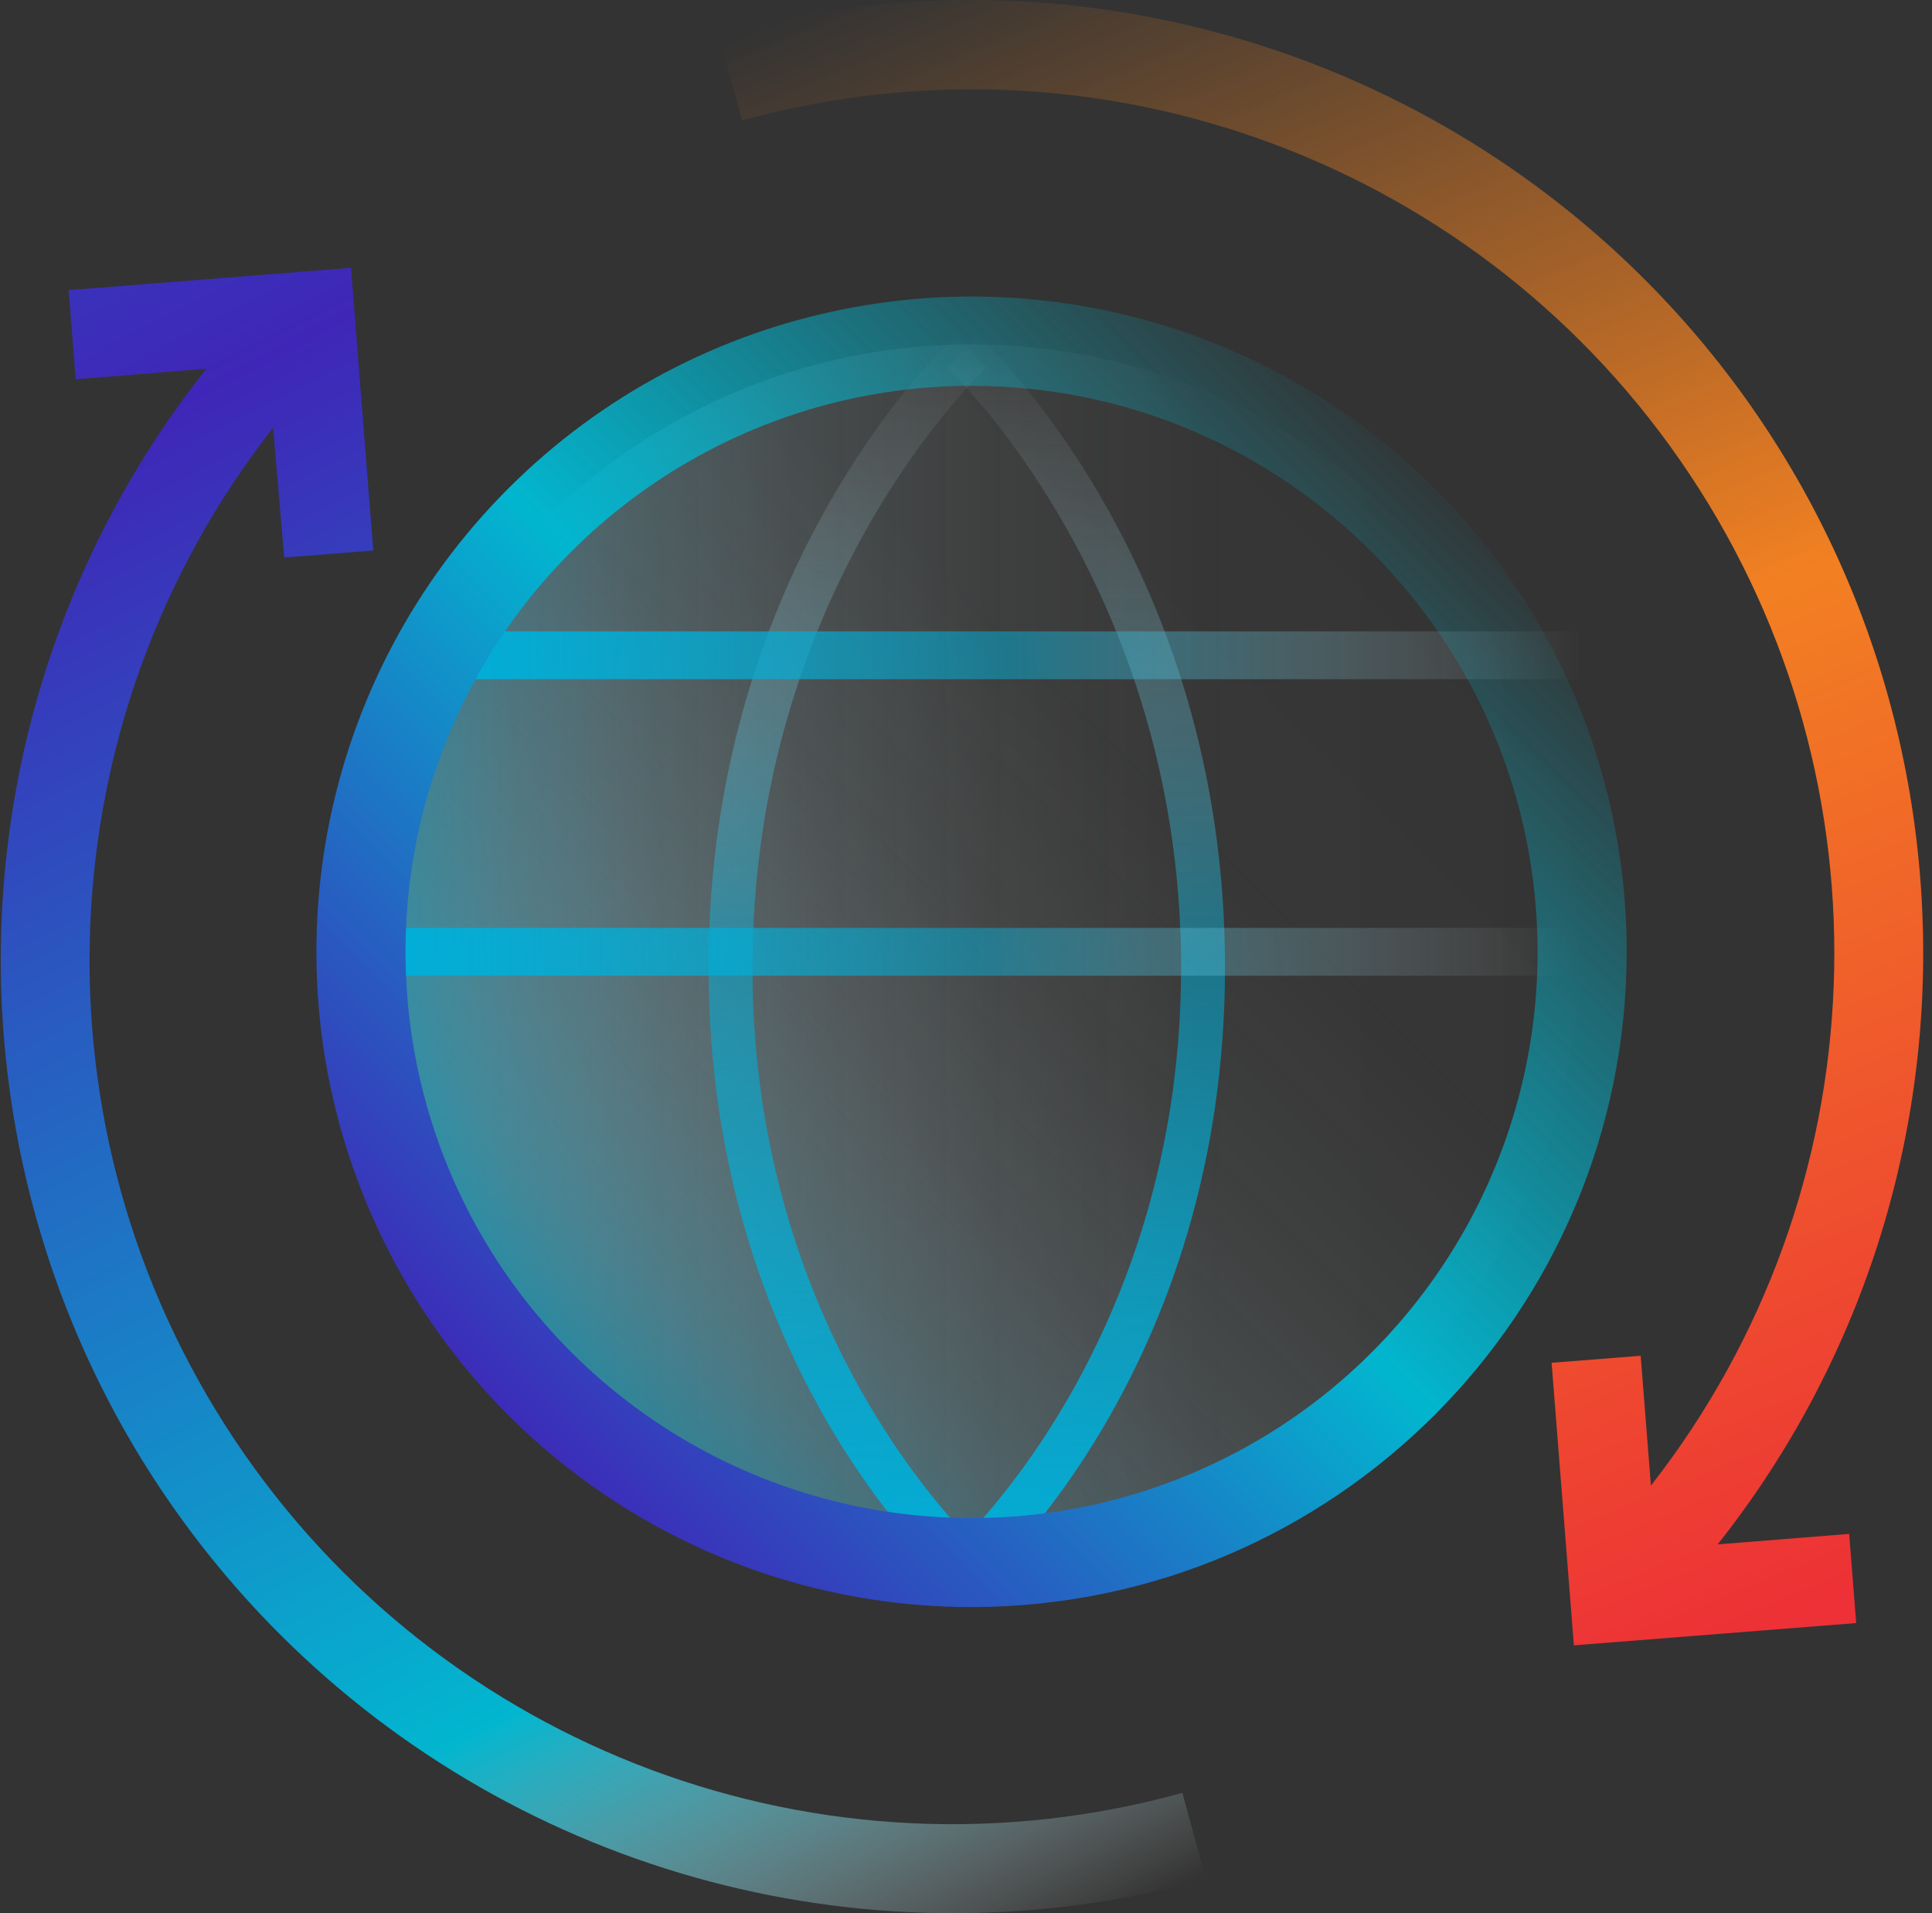 <svg height="200" viewBox="0 0 202 200" width="202" xmlns="http://www.w3.org/2000/svg" xmlns:xlink="http://www.w3.org/1999/xlink"><rect x="0" y="0" width="202" height="200" fill="#333333" stroke="none"/><linearGradient id="a"><stop offset="0" stop-color="#00afd9" stop-opacity=".5"/><stop offset=".02" stop-color="#0cb3db" stop-opacity=".48"/><stop offset=".12" stop-color="#56cae6" stop-opacity=".33"/><stop offset=".24" stop-color="#94ddef" stop-opacity=".21"/><stop offset=".37" stop-color="#c4ecf6" stop-opacity=".12"/><stop offset=".52" stop-color="#e5f7fb" stop-opacity=".05"/><stop offset=".7" stop-color="#f9fdfe" stop-opacity=".01"/><stop offset="1" stop-color="#fff" stop-opacity="0"/></linearGradient><linearGradient id="b" x1="-.009%" x2="100%" xlink:href="#a" y1="50%" y2="50%"/><linearGradient id="c" x1="14.632%" x2="85.349%" xlink:href="#a" y1="85.363%" y2="14.646%"/><linearGradient id="d"><stop offset="0" stop-color="#00afd9"/><stop offset=".5" stop-color="#00afd9" stop-opacity=".5"/><stop offset="1" stop-color="#fff" stop-opacity="0"/></linearGradient><linearGradient id="e" x1="50%" x2="50%" xlink:href="#d" y1="100%" y2="0%"/><linearGradient id="f" x1="50%" x2="50%" xlink:href="#d" y1="100%" y2="-.018%"/><linearGradient id="g" x1="0%" x2="100%" xlink:href="#d" y1="50%" y2="50%"/><linearGradient id="h" x1="85.343%" x2="14.676%" y1="14.667%" y2="85.334%"><stop offset="0" stop-color="#02b6cf" stop-opacity="0"/><stop offset=".5" stop-color="#02b6cf"/><stop offset="1" stop-color="#3f26b8"/></linearGradient><linearGradient id="i" x1="39.875%" x2="77.626%" y1="-7.02%" y2="111.923%"><stop offset="0" stop-color="#f28321" stop-opacity="0"/><stop offset=".44" stop-color="#f28022"/><stop offset=".91" stop-color="#ed3136"/></linearGradient><linearGradient id="j" x1="63.383%" x2="-18.604%" y1="109.378%" y2="-95.173%"><stop offset="0" stop-color="#fff" stop-opacity="0"/><stop offset=".13" stop-color="#02b6cf"/><stop offset=".18" stop-color="#0ba2cc"/><stop offset=".5" stop-color="#3f26b8"/><stop offset="1" stop-color="#00afd9"/></linearGradient><g fill="none"><circle cx="101.581" cy="99.5" fill="url(#b)" r="63.5"/><circle cx="101.581" cy="99.5" fill="url(#c)" r="63.5"/><path d="m100.051 166c-1.056-.919-25.969-22.927-25.969-64.895 0-41.968 24.867-65.139 25.923-66.105l3.077 3.49-1.538-1.722 1.538 1.722c-.241.221-24.408 22.857-24.408 62.65 0 39.793 24.109 61.138 24.362 61.359z" fill="url(#e)"/><path d="m102.112 166-2.985-3.49c.241-.209 24.362-21.616 24.362-61.358 0-39.742-24.167-62.44-24.408-62.661l3.077-3.49c1.056.966 25.923 24.164 25.923 66.117 0 41.953-24.89 63.964-25.969 64.883z" fill="url(#f)"/><g fill="url(#g)"><path d="m38.081 97h127v5h-127z"/><path d="m46.081 129h119v5h-119z"/><path d="m46.081 66h119v5h-119z"/></g><path d="m101.594 168c-27.707.005-52.689-16.683-63.294-42.28-10.605-25.597-4.746-55.063 14.846-74.655 19.592-19.592 49.058-25.452 74.655-14.846 25.597 10.605 42.285 35.587 42.28 63.294-.045 37.806-30.681 68.442-68.487 68.487zm0-127.668c-23.939-.005-45.522 14.413-54.686 36.528s-4.101 47.573 12.827 64.5c16.927 16.927 42.385 21.99 64.5 12.827s36.533-30.747 36.528-54.686c-.039-32.662-26.507-59.131-59.169-59.169z" fill="url(#h)"/><path d="m77.584 12.593c37.528-10.366 77.465 4.537 99.057 36.963s19.967 75.061-4.03 105.747l-1.071-13.574-9.312.734 2.328 29.537 29.518-2.33-.733-9.321-13.747 1.095c31.348-39.643 28.055-96.507-7.659-132.259-25.352-25.322-62.314-35.104-96.855-25.634z" fill="url(#i)"/><path d="m123.625 187.421c-37.535 10.396-77.497-4.496-99.105-36.93-21.608-32.435-19.982-75.089 4.031-105.781l1.164 13.574 9.312-.734-2.328-29.549-29.518 2.33.733 9.321 13.653-1.107c-31.348 39.644-28.055 96.508 7.659 132.26 25.343 25.337 62.314 35.122 96.855 25.634z" fill="url(#j)"/></g></svg>